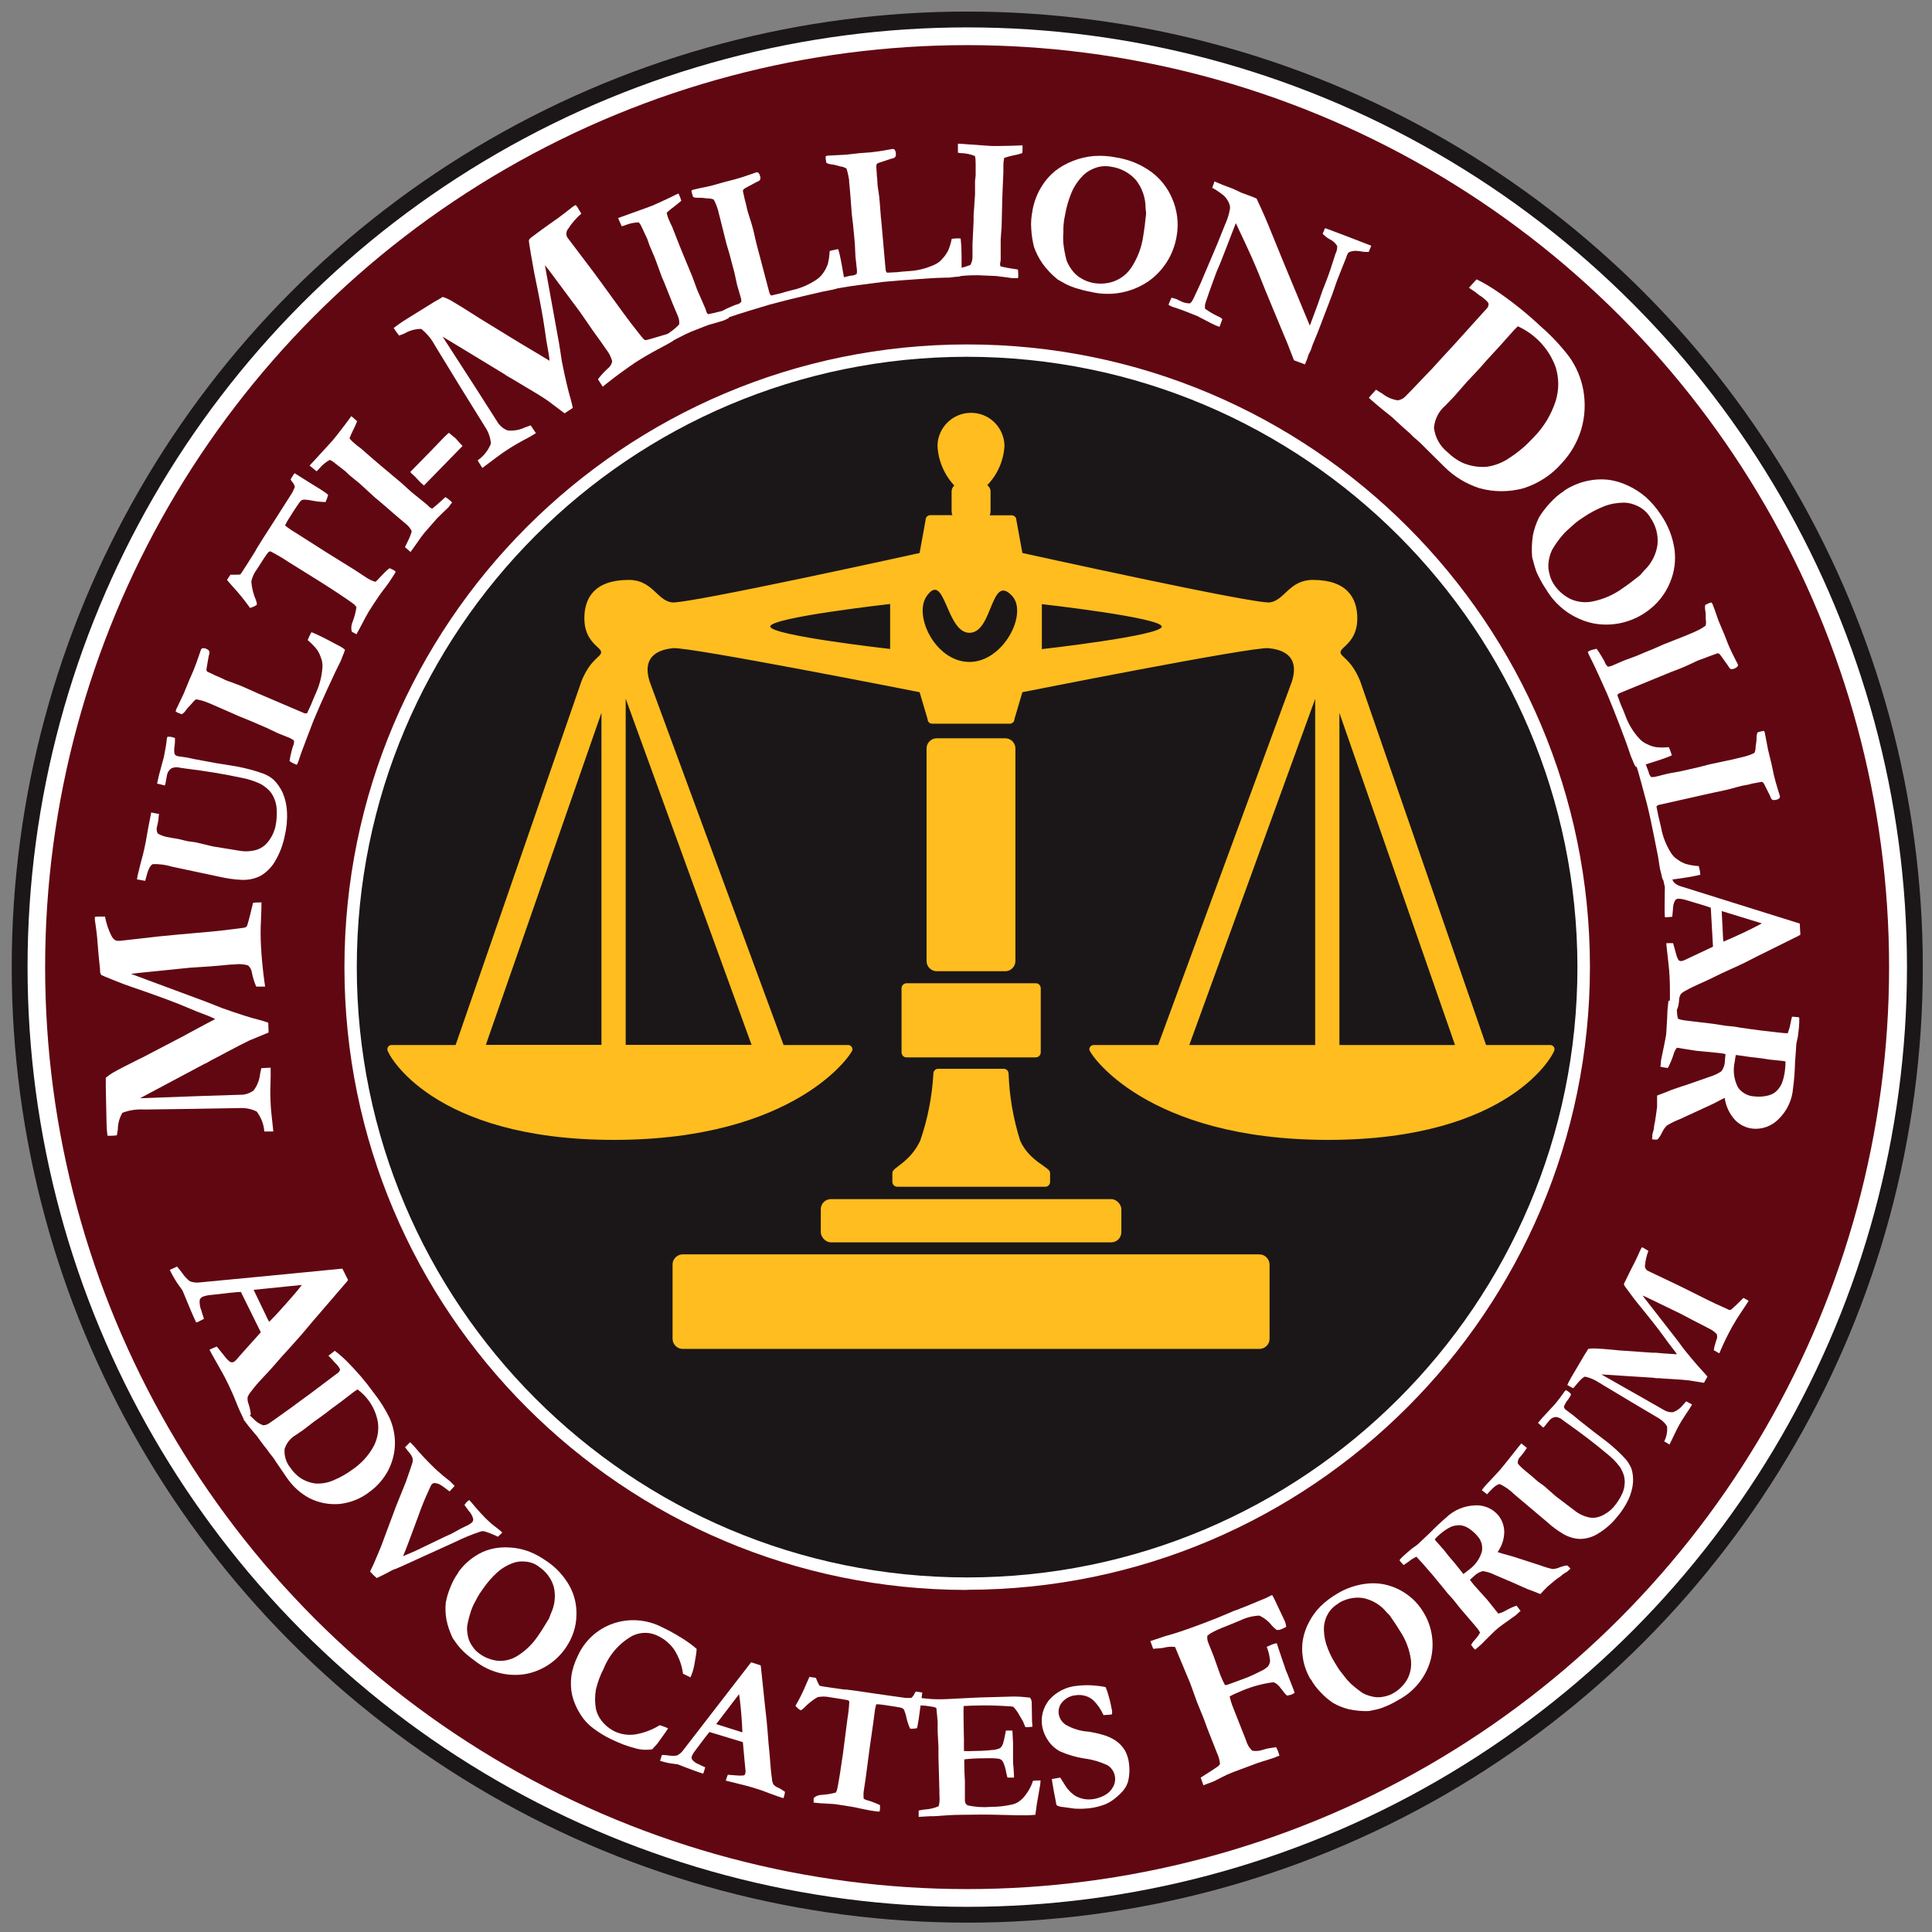 <?xml version="1.0" encoding="UTF-8"?>
<svg id="Layer_1" xmlns="http://www.w3.org/2000/svg" width="122" height="122" xmlns:xlink="http://www.w3.org/1999/xlink" version="1.1" viewBox="0 0 122 122">
  <rect x="0" y="0" width="122" height="122" fill="#808080" stroke="none"/>
  <!-- Generator: Adobe Illustrator 29.5.1, SVG Export Plug-In . SVG Version: 2.1.0 Build 141)  -->
  <defs>
    <clipPath id="clippath">
      <rect width="122" height="122" fill="none"/>
    </clipPath>
  </defs>
  <g id="AW_02">
    <g clip-path="url(#clippath)">
      <g id="Group_4395">
        <path id="Path_8640" d="M120.91,61.07c0,33.05-26.79,59.84-59.84,59.84S1.24,94.12,1.24,61.07c0-33.05,26.79-59.84,59.84-59.84,0,0,0,0,0,0,33.05,0,59.84,26.79,59.84,59.84" fill="#fff"/>
        <circle id="Ellipse_38" cx="61.08" cy="61.07" r="59.84" fill="none" stroke="#1b1718"/>
        <path id="Path_8641" d="M118.8,61.08c0,31.88-25.84,57.72-57.72,57.72S3.36,92.95,3.36,61.08c0-31.88,25.84-57.72,57.72-57.72,31.88,0,57.72,25.84,57.72,57.72h0" fill="#610711"/>
        <circle id="Ellipse_39" cx="61.07" cy="61.07" r="57.72" fill="none" stroke="#610711" stroke-miterlimit="4" stroke-width="1"/>
        <path id="Path_8642" d="M100.01,61.07c0,21.5-17.43,38.93-38.93,38.93-21.5,0-38.93-17.43-38.93-38.93S39.57,22.14,61.07,22.14s38.93,17.43,38.93,38.93" fill="#1b1718"/>
        <path id="Path_8643" d="M61.07,100.4c-21.72,0-39.32-17.61-39.32-39.32S39.36,21.75,61.08,21.75c21.72,0,39.32,17.61,39.32,39.32-.02,21.71-17.62,39.3-39.32,39.32M61.07,22.53c-21.29,0-38.54,17.26-38.54,38.54s17.26,38.54,38.54,38.54,38.54-17.26,38.54-38.54h0c-.02-21.28-17.27-38.52-38.54-38.54" fill="#fff"/>
        <path id="Rectangle_3011" d="M43.11,79.21h36.41c.35,0,.64.28.65.64,0,0,0,0,0,0v4.69c0,.35-.29.64-.64.64h-36.42c-.35,0-.64-.29-.64-.64v-4.69c0-.35.29-.64.64-.64Z" fill="#ffbd1f"/>
        <rect id="Rectangle_3012" x="51.83" y="75.72" width="18.98" height="2.73" rx=".64" ry=".64" fill="#ffbd1f"/>
        <path id="Path_8644" d="M64.42,72.03c-.43-1.37-.68-2.79-.73-4.23,0-.17-.13-.3-.3-.31h-4.15c-.17,0-.3.14-.3.31-.08,1.44-.36,2.87-.83,4.23-.66,1.4-1.76,1.68-1.76,2.03v.57c0,.17.13.3.3.31h9.36c.17,0,.3-.14.3-.31v-.57c0-.37-1.29-.69-1.89-2.03" fill="#ffbd1f"/>
        <path id="Path_8645" d="M65.72,66.45c0,.17-.13.31-.3.32h-8.19c-.17,0-.3-.15-.3-.32v-4.04c0-.17.13-.31.3-.32h8.19c.17,0,.3.15.3.32v4.04Z" fill="#ffbd1f" fill-rule="evenodd"/>
        <path id="Rectangle_3013" d="M59.15,46.62h4.33c.35,0,.64.29.64.64h0v13.43c0,.35-.29.64-.64.64h-4.33c-.35,0-.64-.29-.64-.64,0,0,0,0,0,0v-13.43c0-.35.29-.64.64-.64Z" fill="#ffbd1f"/>
        <path id="Path_8646" d="M97.85,65.99h-4.01l-7.96-23.01c-.59-1.41-1.23-1.48-1.23-1.8s1.06-.63,1.06-2.13c0-1.28-.64-2.43-2.81-2.43-1.48,0-1.78,1.29-2.71,1.42s-15.63-3.12-15.63-3.12l-.38-2.08c0-.17-.13-.3-.3-.3h-1.38c.03-.08.05-.16.05-.25v-1.22c.01-.17-.07-.34-.21-.43.65-.67,1.04-1.56,1.09-2.5-.03-1.17-.99-2.1-2.16-2.07-1.13.02-2.05.94-2.07,2.07.04.94.42,1.83,1.06,2.52-.12.1-.18.26-.17.41v1.21c0,.09.02.17.05.25h-1.39c-.17,0-.3.13-.3.3h0s-.38,2.09-.38,2.09c0,0-14.72,3.25-15.65,3.12s-1.23-1.42-2.71-1.42c-2.18,0-2.81,1.15-2.81,2.43,0,1.5,1.06,1.81,1.06,2.13s-.64.39-1.23,1.8l-7.96,23.01h-4.01c-.15-.02-.28.09-.3.24,0,.02,0,.04,0,.06,0,.23,2.78,5.69,14.3,5.69s15.07-5.47,15.07-5.69c.01-.15-.1-.29-.25-.3-.02,0-.03,0-.05,0h-4.05l-8.46-22.96c-.55-1.76.82-2.03,1.48-2.1,1-.1,15.57,2.78,15.57,2.78l.5,1.69c0,.17.13.3.3.3h4.89c.17,0,.3-.13.3-.3h0s.5-1.69.5-1.69c0,0,14.54-2.89,15.54-2.78.67.07,2.03.33,1.48,2.1l-8.45,22.96h-4.04c-.15-.01-.29.1-.3.25,0,.02,0,.03,0,.05,0,.22,3.54,5.69,15.07,5.69s14.3-5.46,14.3-5.69c.02-.15-.09-.28-.24-.3-.02,0-.04,0-.06,0M37.98,65.98h-7.3l7.3-20.97v20.97ZM47.46,65.98h-7.95v-21.86l7.95,21.86ZM56.21,40.98s-7.57-.85-7.57-1.42,7.57-1.42,7.57-1.42v2.84ZM61.22,41.8c-2.15,0-3.56-2.94-2.7-4.16,1.16-1.64,1.21,2.32,2.7,2.32s1.33-3.82,2.7-2.32c1,1.1-.55,4.16-2.7,4.16M65.79,40.98v-2.83s7.57.85,7.57,1.42-7.57,1.42-7.57,1.42M83.05,65.99h-7.95l7.95-21.86v21.86ZM84.58,65.99v-20.97l7.3,20.97h-7.3Z" fill="#ffbd1f"/>
        <path id="Path_8647" d="M17.24,71.45h-.55c-.03-.45-.2-.89-.48-1.26-.32-.16-.67-.23-1.03-.22l-2.89.05-2.93.04h-.32c-.45-.02-.89.05-1.31.21-.19.32-.29.69-.29,1.06-.02.15-.05.27-.06.36-.13.02-.25.03-.34.03h-.25c-.03-.19-.05-.42-.06-.69l-.05-2.37v-.6c.13-.11.27-.21.41-.3.38-.22.95-.51,1.69-.88l.21-.1,2.68-1.4.27-.15.54-.29.56-.3.55-.29c-.14-.07-.29-.14-.44-.2-.51-.19-.97-.37-1.4-.56-.75-.32-1.9-.74-3.44-1.27-.25-.08-.62-.22-1.12-.42s-.76-.31-.79-.33c-.06-.08-.09-.19-.08-.29,0-.05-.01-.14-.02-.25-.03-.28-.07-.62-.1-1.01-.04-.57-.08-1.02-.13-1.36-.05-.34-.07-.53-.08-.57,0-.07,0-.13,0-.19.08-.01.13-.02.18-.02h.46c.08.42.21.83.41,1.22.12.22.26.32.42.31h.12s2.47-.28,2.47-.28c.23-.03,1.35-.13,3.37-.31.45-.04,1.02-.11,1.72-.2.07-.01.13-.02.2-.03.09,0,.18-.03.25-.1.03-.05.17-.55.39-1.48.09-.01.15-.02.19-.02.11,0,.23,0,.34-.01,0,.15,0,.51-.03,1.11-.03.55-.03,1.1,0,1.65.04.78.12,1.54.22,2.28.02.1.03.19.04.28h-.56c-.12-.27-.21-.56-.27-.86-.02-.19-.11-.36-.25-.48-.28-.08-.57-.1-.86-.06-.18,0-.33.02-.47.03-.56.06-1.35.12-2.36.18l-2.85.29c-.4.04-.68.07-.84.1l4.74,1.76c.11.04.27.11.48.19.27.11.46.18.56.22,1.02.36,1.8.61,2.34.74.14.04.32.09.54.17l.02.62-1.21.5c-.32.15-.79.4-1.44.74-.37.2-.67.36-.91.48-.09.05-.17.09-.21.12l-.2.11s-.05.01-.08.03l-2.53,1.35-1.54.82,3.83-.14,2.49-.08c.31.01.62-.09.86-.28.22-.29.36-.65.4-1.01l.08-.39.59-.03c.01.31,0,.65-.01,1.01-.02.48-.01.95.02,1.43,0,.12.06.65.16,1.59" fill="#fff"/>
        <path id="Path_8648" d="M9.15,55.62l-.5-.09c.01-.08.03-.15.04-.24.05-.21.1-.43.16-.66.15-.55.23-.87.25-.97.07-.33.14-.66.19-.99.06-.33.11-.62.16-.86.05-.25.08-.42.1-.51l.07.02.37.07h.05c-.02.26-.05.51-.11.75-.06.16-.05.35.04.5.23.13.48.21.73.24.13.03.24.05.33.06l.23.04.59.14.51.07,1.09.26,1.6.26c.4.08.81.06,1.2-.06.25-.09.48-.25.65-.46.24-.29.4-.62.49-.98.08-.38.11-.77.08-1.16-.02-.22-.07-.44-.16-.64-.07-.17-.16-.32-.28-.46-.17-.18-.37-.33-.58-.45-.4-.19-.83-.32-1.27-.4-1.02-.22-2.17-.41-3.47-.57l-.34-.05c-.17-.05-.36-.04-.53.03-.15.09-.25.24-.29.41l-.11.6-.04.08-.48-.12.11-.5.32-1.19c.08-.39.15-.77.19-1.17l.04-.1c.1,0,.2,0,.3.03.06.01.11.03.17.06,0,.17,0,.34-.03.51-.02.16-.03.33,0,.49.05.08.13.13.21.14.08.02.19.03.33.05.19.02.37.06.55.1.15.03.26.06.35.07s.17.03.26.05c.3.05.61.11.93.17l1.3.21c.58.11,1.15.26,1.7.46.23.09.45.22.64.39.23.23.42.51.56.81.16.37.25.77.27,1.18.03.52-.02,1.04-.14,1.54-.11.57-.32,1.12-.62,1.62-.22.38-.54.69-.91.91-.38.19-.79.27-1.21.25-.46-.02-.91-.09-1.36-.19l-3.01-.64c-.4-.12-.81-.18-1.23-.16-.15.07-.29.34-.41.82-.02.09-.04.18-.08.26" fill="#fff"/>
        <path id="Path_8649" d="M18.28,48.08c.03-.19.06-.38.11-.56.06-.24.1-.38.12-.42.05-.1.07-.22.05-.34-.07-.05-.14-.1-.22-.14l-.77-.31-.76-.36-.49-.21-.58-.25-.62-.25-1.32-.58-.6-.26-.08-.03c-.23-.1-.47-.16-.72-.21-.05,0-.15.1-.3.28l-.18.19c-.07.07-.14.15-.19.23-.06.1-.15.18-.25.24-.11-.04-.19-.06-.24-.09-.03-.01-.08-.04-.14-.07,0-.04,0-.09.02-.13.04-.09.2-.43.48-1.01l.35-.85.27-.62c.11-.27.24-.63.39-1.07.04-.13.07-.21.08-.23.02-.05.05-.08.1-.1.09,0,.18,0,.25.05.08.03.14.08.18.15.01.1,0,.2-.04.29l-.14.81s0,.06,0,.12c.02.02.04.05.06.07l.16.07.37.18.11.04.07.03s.13.06.32.15c.05.03.1.05.15.07s.17.07.33.12c.24.09.45.17.63.24.21.09.44.19.7.31.1.05.23.1.38.17l2.81,1.2c.08.05.17.06.26.04l.26-.56.14-.35.16-.37c.23-.5.37-1.05.41-1.6.02-.23-.02-.46-.11-.67-.06-.18-.14-.34-.25-.49-.17-.21-.36-.4-.57-.58l.08-.19c.05-.11.1-.21.16-.31l.17.07c.28.12.77.36,1.45.73.17.08.34.18.49.3-.01.06-.03.12-.05.18l-.09.22-.12.31s-.13.26-.34.69c-.04.08-.21.45-.52,1.12s-.6,1.33-.87,1.98l-.47,1.23c-.18.47-.35.92-.48,1.34l-.04.09s-.03.06-.05.11c-.04,0-.08-.02-.12-.04-.12-.05-.24-.11-.34-.19" fill="#fff"/>
        <path id="Path_8650" d="M14.33,36.63l.22-.34h.12c.17.01.33,0,.5-.01.04-.04.2-.29.49-.74.18-.28.33-.53.47-.75l.06-.12.41-.66.79-1.23,1.07-1.68.16-.35c-.03-.12-.08-.23-.17-.32l-.1-.15.14-.24s.06-.09.11-.16c.25.16.63.39,1.13.71l.49.3.27.18c.08.05.16.11.23.18-.04.15-.09.3-.16.45-.27,0-.54-.03-.81-.08-.19-.04-.38-.07-.58-.07-.07.01-.14.04-.19.09-.07.08-.33.45-.76,1.14-.07.1-.14.24-.22.4.11.09.22.17.33.25l.73.46,1.6,1.02,1.74,1.08.7.46c.19.13.39.23.61.29.1-.08.19-.17.28-.28.02-.03.14-.14.34-.35.08-.08.18-.16.27-.23.14.07.23.11.26.12.05.03.09.07.13.11-.05.08-.09.15-.12.2-.2.32-.41.63-.65.93-.19.24-.51.71-.94,1.39-.07.11-.25.44-.54,1-.12.22-.19.35-.23.42-.06-.03-.1-.05-.13-.07l-.13-.07-.04-.03c-.05-.2-.03-.41.05-.6.12-.3.2-.62.25-.94-.06-.09-.14-.18-.23-.24-.42-.3-1.1-.76-2.05-1.36l-2.07-1.29c-.34-.23-.69-.43-1.05-.62-.03-.01-.07-.02-.1,0-.03.01-.06.03-.08.06-.09.1-.33.46-.72,1.08-.17.22-.28.48-.34.75.03.4.13.8.29,1.17.06.16.07.27.05.31-.13.08-.27.15-.42.19-.34-.48-.71-.94-1.11-1.37-.17-.19-.28-.32-.34-.39" fill="#fff"/>
        <path id="Path_8651" d="M25.92,34.85l-.35-.3c.04-.08.1-.21.19-.39.1-.19.18-.4.24-.61-.08-.18-.2-.33-.35-.45l-.58-.49-1.11-.96-.27-.22c-.63-.58-.95-.87-.97-.89l-.66-.54-.25-.24-.58-.45-.22-.17c-.06-.04-.12-.07-.19-.1-.25.14-.48.33-.67.56-.05.06-.1.11-.16.16l-.44-.36,1.25-1.36c.15-.17.25-.27.28-.32.16-.19.41-.51.75-.96.19-.25.3-.41.35-.48.07.05.12.09.16.13s.12.11.21.19c-.06.17-.15.36-.25.56-.09.17-.16.34-.23.52.1.13.22.24.34.34.11.1.23.19.36.28.55.48.97.85,1.27,1.1l1.3,1.09.64.58,1,.81.17.17s.09.05.14.07c.19-.15.37-.3.55-.47.03-.03.13-.12.29-.26.09.06.18.12.26.19.04.03.09.08.16.15-.03.03-.05.07-.08.1-.08.11-.13.17-.14.19-.04.04-.08.08-.12.12-.05.04-.25.24-.62.6l-.75.86c-.15.17-.34.44-.59.8-.16.23-.27.38-.32.45" fill="#fff"/>
        <path id="Path_8652" d="M25.93,29.78l1.42-1.45.71-.74c.09-.09.19-.18.29-.26.15.13.27.23.35.29l.08.07.22.25s.08.08.13.14l.08.08-2.44,2.5c-.09-.08-.16-.15-.21-.19-.08-.08-.16-.16-.25-.26-.04-.05-.08-.09-.1-.11l-.24-.22-.06-.09Z" fill="#fff"/>
        <path id="Path_8653" d="M30.45,29.54l-.29-.47c.38-.26.67-.63.84-1.06-.03-.35-.14-.7-.33-.99l-1.52-2.45-1.53-2.5c-.09-.15-.15-.25-.17-.28-.21-.39-.5-.74-.85-1.02-.37,0-.74.1-1.06.29-.14.06-.26.1-.34.13-.08-.11-.15-.2-.2-.27l-.14-.21c.16-.12.35-.26.57-.41l2.01-1.25s.11-.06.2-.11l.32-.19c.16.05.32.12.47.2.38.22.92.55,1.62,1l.2.13,2.58,1.58.27.16.52.31.55.33.53.32c-.01-.16-.03-.32-.06-.48-.1-.53-.18-1.03-.24-1.49-.11-.81-.34-2.01-.67-3.61-.05-.26-.12-.65-.21-1.18-.09-.53-.13-.81-.12-.85.02-.06.08-.14.21-.22.04-.03.11-.08.2-.15.22-.17.5-.37.82-.6.47-.32.83-.59,1.1-.8.27-.21.42-.33.46-.36.05-.04.11-.07.17-.09.05.06.08.11.11.14l.12.21s.07.1.12.19c-.33.28-.61.61-.84.97-.12.15-.14.35-.05.52l.07.1,1.5,1.98c.14.18.8,1.09,1.99,2.73.27.37.62.83,1.05,1.37.05.05.09.1.13.16.08.1.15.16.21.16s.55-.14,1.47-.42c.05.07.09.12.11.16.06.09.12.19.18.29-.12.08-.44.26-.97.54-.49.26-.97.54-1.44.84-.65.44-1.26.89-1.84,1.35-.08.06-.15.12-.22.18l-.3-.47c.18-.24.39-.47.61-.67.15-.11.25-.27.29-.46-.07-.28-.21-.55-.39-.77-.1-.15-.19-.28-.27-.39-.34-.46-.79-1.1-1.36-1.94l-1.71-2.3c-.24-.33-.41-.55-.52-.67l.9,4.97c.02.12.05.29.08.51.04.29.08.49.09.59.21,1.06.4,1.86.56,2.39.04.13.08.32.13.55l-.52.34-1.05-.79c-.29-.2-.75-.49-1.37-.85-.37-.22-.66-.4-.88-.53-.1-.05-.16-.1-.21-.12l-.19-.11s-.04-.04-.06-.05l-2.45-1.49-1.49-.9,2.08,3.22,1.34,2.1c.15.27.39.49.68.6.37.04.74-.02,1.08-.18l.38-.14.33.49c-.26.17-.56.34-.88.5-.42.23-.83.48-1.22.75-.1.07-.53.38-1.28.95" fill="#fff"/>
        <path id="Path_8654" d="M42.22,21.61l-.18-.43c.07-.06.19-.14.35-.26.18-.13.35-.27.5-.44.02-.19-.02-.39-.1-.56l-.3-.71-.55-1.38-.14-.32c-.29-.81-.45-1.22-.46-1.25l-.34-.8-.11-.33-.31-.67-.12-.25c-.04-.06-.08-.12-.12-.17-.29.01-.59.07-.86.18-.07.03-.14.05-.22.07l-.23-.52,1.75-.63c.22-.08.35-.13.4-.15.24-.1.61-.27,1.12-.51.28-.14.46-.23.54-.26.04.07.07.14.09.19.03.07.06.16.09.27-.14.12-.3.25-.48.39-.16.11-.3.23-.44.36.03.16.08.32.15.47.06.14.12.28.19.41.27.68.47,1.21.62,1.57l.66,1.59.3.82.52,1.19.08.24s.05.09.09.12c.24-.04.48-.1.71-.16l.38-.1c.06.09.1.19.15.29.02.04.04.11.08.21-.04.02-.08.03-.12.06-.12.06-.2.09-.22.1-.05.02-.11.03-.16.05-.06.02-.34.1-.83.24l-1.07.42c-.21.09-.51.23-.9.44-.25.13-.42.22-.5.25" fill="#fff"/>
        <path id="Path_8655" d="M45.6,19.64c.17-.1.34-.18.51-.25.22-.1.36-.15.4-.16.12-.02.22-.08.3-.17,0-.09,0-.17-.03-.26l-.23-.79-.18-.82-.14-.52-.16-.61-.19-.64-.35-1.4-.16-.63-.02-.09c-.07-.24-.16-.48-.28-.7-.13-.05-.26-.08-.4-.07l-.26-.03c-.1-.01-.2-.02-.3-.01-.12,0-.23,0-.34-.05-.04-.1-.06-.19-.08-.25,0-.03-.02-.08-.03-.15.03-.03.07-.05.11-.06.1-.03.47-.11,1.1-.24l.89-.25.66-.17c.29-.08.65-.19,1.09-.35.13-.05.2-.07.23-.08.05-.02.1-.01.14.01.06.06.1.14.12.23.03.08.02.16-.01.23-.02.04-.1.09-.25.15l-.72.39s-.05.04-.09.08c0,.03-.01.06-.02.08l.04.18.09.4.03.11.02.07s.03.14.08.35c.01.06.02.11.04.16s.05.18.1.33c.08.25.15.46.2.65.06.22.12.46.18.75.02.1.06.24.1.41l.78,2.96c.03.12.08.2.13.23l.6-.14.37-.11.39-.1c.54-.12,1.05-.35,1.51-.66.19-.13.35-.3.47-.5.1-.15.18-.32.24-.5.06-.26.1-.53.11-.8l.2-.05c.11-.03.23-.05.34-.07l.05.17c.08.3.18.83.31,1.59.04.19.06.38.06.57-.06.03-.11.05-.17.07l-.23.06-.32.09s-.29.06-.75.15c-.08.02-.48.11-1.2.28-.72.17-1.41.34-2.1.53l-1.26.38c-.49.15-.94.29-1.36.44l-.09.02s-.07.01-.12.03c-.02-.04-.03-.08-.04-.11-.04-.13-.06-.26-.06-.39" fill="#fff"/>
        <path id="Path_8656" d="M52.81,17.66c.18-.07.36-.12.55-.17.24-.06.38-.09.42-.09.12,0,.23-.04.32-.11.02-.09.02-.17.01-.26l-.09-.82-.04-.84-.05-.53-.06-.63-.08-.67-.11-1.43-.06-.65v-.09c-.04-.25-.09-.5-.17-.73-.12-.07-.25-.12-.39-.13l-.25-.07c-.1-.03-.2-.05-.3-.06-.12-.01-.23-.04-.33-.1-.02-.11-.03-.2-.04-.25,0-.03,0-.09,0-.16.04-.02.08-.04.12-.04.1-.01.48-.03,1.12-.06l.92-.1.68-.05c.29-.03.67-.08,1.13-.17.14-.02.21-.04.24-.04.05-.01.1,0,.14.04.05.07.08.16.08.25.01.08,0,.16-.05.23-.08.06-.18.09-.27.1l-.78.26s-.06.03-.1.06c-.01.03-.02.05-.03.08v.18s.03.41.03.41v.11s.02.07.02.07c0,.02,0,.14.02.35,0,.06,0,.11.01.17s.02.18.05.35c.04.26.07.48.08.67.02.22.04.48.06.77,0,.11.02.25.04.42l.27,3.05c0,.09.03.18.09.24l.61-.03.38-.04.4-.03c.55-.03,1.1-.17,1.6-.4.21-.09.4-.23.54-.42.13-.13.23-.29.32-.45.11-.25.19-.51.24-.77l.21-.02c.12-.01.23-.01.35,0l.02.18c.03.31.05.85.04,1.62,0,.19,0,.38-.04.57-.06.02-.12.03-.18.04l-.24.02-.33.04s-.29,0-.77.02c-.09,0-.5.03-1.23.08-.73.05-1.45.1-2.15.17l-1.31.17c-.5.06-.97.13-1.41.21h-.1s-.07,0-.12.01c-.01-.04-.02-.08-.03-.12-.02-.13-.02-.27,0-.4" fill="#fff"/>
        <path id="Path_8657" d="M60.21,17.48v-.46c.1-.02.24-.06.44-.1.22-.04.43-.11.63-.19.09-.17.14-.36.13-.55v-.76s.07-1.47.07-1.47v-.35c.06-.85.09-1.29.09-1.31v-.86s.04-.35.04-.35v-.74s-.01-.28-.01-.28c0-.07-.02-.14-.04-.21-.27-.11-.56-.17-.85-.18-.08,0-.15-.01-.22-.03v-.57l1.84.13c.23.02.37.02.43.02.25,0,.66,0,1.22-.02.31-.01.51-.02.59-.02v.21c0,.07,0,.17-.02.28-.17.06-.37.11-.59.15-.19.04-.37.09-.55.15-.03.16-.05.32-.05.48,0,.15,0,.3,0,.45-.03.73-.06,1.28-.07,1.67l-.04,1.7-.06.86v1.29s-.04.25-.04.25c0,.05.01.1.03.15.23.06.47.1.71.14l.39.06c.01.11.02.21.02.32,0,.05,0,.12-.01.22-.04,0-.09,0-.13,0-.14,0-.22,0-.24,0-.06,0-.11-.01-.17-.02-.06-.01-.34-.05-.85-.11l-1.14-.05c-.23,0-.56,0-.99.04-.28.02-.47.03-.55.03" fill="#fff"/>
        <path id="Path_8658" d="M65.2,13.27c.1-.54.3-1.06.59-1.52.22-.35.49-.67.81-.93.35-.28.74-.5,1.16-.66.42-.17.87-.27,1.33-.31.48-.03.96,0,1.43.1.8.13,1.55.44,2.2.92.56.42,1,.98,1.28,1.62.34.76.45,1.61.3,2.43-.19,1.15-.83,2.18-1.79,2.85-1.06.72-2.38.96-3.63.66-.34-.06-.67-.15-.99-.25-.21-.07-.41-.15-.6-.25-.3-.17-.47-.26-.5-.28-.36-.29-.69-.63-.96-1.01-.23-.33-.41-.68-.54-1.06-.09-.37-.15-.74-.17-1.12-.03-.39,0-.78.08-1.16M70.17,10.53c-.34-.07-.7-.04-1.02.08-.28.1-.53.25-.74.45-.3.3-.55.66-.73,1.06-.2.48-.35.98-.43,1.49-.06.26-.09.52-.1.79,0,.05,0,.14,0,.27-.02.24-.02.47,0,.71.04.36.11.72.2,1.07.11.27.26.52.45.74.14.16.31.3.5.4.21.13.45.22.7.27.44.09.9.06,1.33-.09.47-.17.87-.49,1.14-.92.38-.59.62-1.24.72-1.93.06-.34.12-.8.18-1.39v-.13c-.02-.09-.02-.18-.03-.27,0-.63-.21-1.25-.6-1.75-.4-.46-.96-.76-1.56-.85" fill="#fff"/>
        <path id="Path_8659" d="M76.54,11.89l.15-.43.51.21.18.07c.24.09.41.15.5.19.05.02.18.08.41.19.05.03.09.05.13.06s.16.06.38.14l.37.14s.1.05.18.08c.38.81.68,1.5.9,2.06.22.56,1.04,2.55,2.46,5.96l.06-.15.26-.7c.16-.41.27-.74.35-.98.08-.24.18-.53.32-.86.13-.33.24-.63.33-.91.17-.54.27-.85.3-.93.08-.15.12-.33.11-.5-.12-.19-.29-.34-.49-.43-.16-.09-.3-.21-.43-.34l.15-.35.16.05,1.19.45,1.32.51c.09.03.17.07.25.1l-.16.39c-.11,0-.22,0-.32-.01-.16-.03-.33-.05-.49-.06-.14,0-.28.03-.41.07-.07.05-.12.12-.15.2,0,.02-.04.11-.09.25-.03.07-.09.24-.2.5-.24.58-.41,1.04-.52,1.38-.04.11-.08.23-.13.37l-.81,2.12c-.06.15-.1.25-.12.31l-.3.73-.11.32-.15.31c-.05.17-.09.27-.1.3l-.13.31-.69-.26-.4-1.03-.85-2.04-.59-1.43-.43-1.07c-.28-.68-.55-1.28-.8-1.81l-.6-1.28-.87,2.24c-.05.14-.11.28-.17.42l-.18.42-.29.79c-.12.33-.25.7-.38,1.09-.03.07-.05.15-.06.23,0,.07,0,.14,0,.21.3.22.62.4.96.55.03.02.08.06.14.11l-.18.49-.24-.09c-.13-.05-.51-.25-1.16-.59-.63-.26-1.06-.42-1.28-.49-.22-.07-.34-.11-.35-.12-.06-.03-.13-.06-.19-.1.03-.09.06-.18.09-.24.02-.04.05-.11.1-.21.1.02.19.05.29.08.02.01.1.05.23.11.19.11.4.16.62.17.08-.02.17-.14.27-.36.29-.62.47-1,.52-1.14l.14-.33.82-1.93.49-1.22c.15-.32.25-.65.31-1,.01-.1,0-.2-.04-.3-.07-.19-.19-.37-.33-.51-.23-.19-.47-.36-.73-.5" fill="#fff"/>
        <path id="Path_8660" d="M86.87,24.6c.07.04.22.13.44.27.28.22.61.36.96.41.19-.03.36-.12.49-.26.05-.04.62-.64,1.71-1.78l.6-.66.73-.79,1.85-2.05.22-.24c.09-.08.13-.2.13-.31,0-.05-.07-.14-.2-.26-.12-.11-.25-.21-.39-.29-.16-.14-.34-.27-.52-.38l-.13-.09.48-.53c.42.2.82.44,1.21.7,1.01.68,1.96,1.44,2.84,2.27.67.58,1.27,1.22,1.81,1.93.44.62.74,1.33.88,2.08.15.83.11,1.69-.13,2.5-.24.79-.66,1.52-1.22,2.12-.64.74-1.48,1.29-2.42,1.59-.91.25-1.87.25-2.78,0-.84-.27-1.6-.73-2.22-1.35l-1.18-1.17-.34-.34-.49-.43-.13-.14-.51-.45-.66-.61s-.24-.2-.65-.52c-.13-.11-.31-.26-.52-.44-.13-.12-.23-.2-.29-.26.07-.09.22-.26.43-.49M95.85,20.6c-.12.12-.2.2-.25.25l-.92,1.03-.81.88c-.25.29-.48.55-.68.76l-.53.56-.85.97-.55.57c-.41.35-.66.85-.71,1.39.07.6.37,1.15.84,1.53.28.28.61.52.98.69.47.2.97.28,1.48.25.54-.07,1.05-.27,1.5-.59.55-.35,1.04-.78,1.48-1.26.65-.65,1.13-1.45,1.41-2.32.21-.69.21-1.42,0-2.11-.41-1.15-1.27-2.08-2.38-2.59" fill="#fff"/>
        <path id="Path_8661" d="M98.76,30.99c.46-.3.97-.52,1.51-.63.41-.09.82-.11,1.24-.07.44.05.88.18,1.28.37.42.19.8.44,1.15.74.35.32.67.69.93,1.09.46.66.76,1.42.87,2.21.09.69,0,1.4-.27,2.05-.31.78-.85,1.44-1.54,1.91-.96.66-2.14.92-3.29.71-1.26-.26-2.35-1.04-3-2.14-.19-.28-.36-.58-.51-.89-.1-.19-.17-.39-.23-.6-.09-.33-.14-.52-.15-.56-.04-.46-.02-.93.05-1.39.08-.39.21-.77.39-1.13.2-.32.43-.62.69-.9.26-.29.56-.55.89-.76M104.19,32.64c-.19-.29-.45-.53-.77-.68-.26-.13-.55-.21-.84-.22-.43,0-.86.07-1.26.22-.48.19-.94.43-1.37.73-.22.14-.44.3-.63.48-.04.04-.11.1-.2.18-.18.15-.35.32-.5.5-.23.28-.44.58-.62.89-.12.27-.2.55-.22.84-.02.21,0,.43.06.64.05.24.15.48.29.69.25.38.59.68.99.89.45.22.96.28,1.45.18.68-.14,1.33-.42,1.89-.83.29-.19.66-.47,1.12-.84l.08-.1c.06-.07.12-.14.18-.2.46-.44.75-1.02.83-1.65.05-.61-.12-1.22-.48-1.71" fill="#fff"/>
        <path id="Path_8662" d="M100.81,40.96c.12.15.22.31.32.48.13.21.2.34.21.38.04.11.11.21.2.28.09-.01.17-.03.25-.06l.76-.33.79-.29.49-.21.59-.24.61-.27,1.34-.53.6-.25.08-.04c.23-.1.45-.22.65-.37.04-.13.04-.27.01-.41,0-.02,0-.11,0-.26,0-.1-.01-.2-.03-.3-.02-.11-.02-.23,0-.34.1-.05.18-.09.23-.11.03-.01.08-.03.15-.05.03.03.06.06.08.1.04.09.17.45.38,1.06l.36.85.25.64c.11.27.28.62.49,1.03.07.12.1.19.11.21.02.04.03.1,0,.14-.06.07-.13.12-.22.15-.07.04-.16.04-.23.02-.04-.01-.1-.09-.18-.23l-.48-.67s-.05-.04-.09-.08c-.03,0-.06,0-.09,0l-.17.06-.38.14-.11.04-.07.03-.33.12c-.05.02-.1.04-.16.06s-.17.08-.32.15c-.23.11-.44.2-.62.28-.21.09-.45.18-.72.28-.1.04-.23.09-.39.16l-2.83,1.16c-.12.05-.19.1-.21.16l.21.57.15.35.15.38c.19.52.48,1,.85,1.41.15.18.34.31.56.4.16.08.34.14.52.17.27.03.54.03.81,0l.08.19c.04.11.08.22.11.33l-.17.07c-.28.12-.8.29-1.54.52-.18.07-.37.11-.56.14-.04-.05-.07-.11-.1-.16l-.09-.22-.13-.31s-.1-.28-.25-.73c-.03-.08-.17-.47-.43-1.15s-.53-1.36-.8-2.01l-.54-1.2c-.21-.46-.41-.89-.62-1.29l-.04-.09s-.02-.06-.04-.11c.03-.02.07-.04.11-.06.12-.06.25-.09.38-.11" fill="#fff"/>
        <path id="Path_8663" d="M103.72,47.84c.09.17.17.34.24.52.09.23.14.36.15.4.02.12.07.22.16.31.09,0,.17,0,.26-.02l.8-.2.82-.15.52-.12.62-.14.65-.17,1.41-.3.63-.15.09-.02c.24-.06.48-.14.71-.25.06-.12.09-.26.08-.4,0-.02.02-.11.04-.26.02-.1.02-.2.02-.3,0-.12.02-.23.06-.34.11-.03.19-.06.25-.07.03,0,.08-.02.15-.03.03.03.05.07.06.11.02.1.09.47.21,1.1l.22.9.14.67c.07.29.17.66.31,1.1.04.13.07.21.07.23.02.05,0,.1-.02.14-.07.06-.15.1-.24.11-.08.02-.16.02-.23-.02-.04-.02-.08-.1-.14-.26l-.37-.74s-.04-.05-.08-.1c-.03,0-.06-.01-.08-.02l-.18.04-.4.07-.11.03-.07.02s-.14.03-.35.07c-.05,0-.11.02-.16.03s-.18.05-.34.09c-.25.07-.47.13-.65.17-.22.05-.47.1-.75.16-.11.02-.24.05-.41.09l-2.98.67c-.09,0-.17.05-.23.12l.12.6.09.37.09.4c.1.54.31,1.06.6,1.53.12.2.28.36.48.48.15.11.31.19.49.25.26.07.53.12.8.13l.05.2c.03.11.04.23.05.35l-.18.04c-.3.07-.83.16-1.6.26-.19.03-.38.05-.57.04-.03-.06-.05-.12-.07-.18l-.05-.23-.08-.32s-.05-.29-.12-.76c-.02-.08-.1-.49-.24-1.21-.14-.72-.29-1.43-.46-2.11l-.34-1.27c-.13-.49-.26-.95-.4-1.37l-.02-.09s-.01-.07-.02-.12c.04-.02.08-.03.12-.04.13-.04.26-.05.39-.05" fill="#fff"/>
        <path id="Path_8664" d="M104.92,54.71h.44c.05.13.09.27.12.41.04.21.11.41.21.59.11.1.24.19.39.24l3.48,1.09,4.09,1.28c0,.14.02.28.02.41l.02.29-.11.07-2.58,1.28c-.55.29-1.08.55-1.6.78-.52.23-.94.43-1.27.6-.2.1-.49.23-.89.41-.27.12-.54.25-.8.4-.11.05-.21.12-.3.21-.07.12-.11.25-.11.38-.01.19-.05.39-.11.57-.1.02-.21.04-.31.05h-.14c-.02-.32-.03-.67-.02-1.05,0-.38,0-.73-.02-1.03-.02-.34-.04-.58-.06-.73l-.12-1.09-.03-.31c.15,0,.29-.01.43,0l.2.71c.03.13.08.25.15.36.04.04.1.06.15.06.06,0,.12-.02.17-.04l.62-.29,1.23-.58-.14-2.46c-.21-.08-.73-.24-1.55-.48-.15-.05-.31-.08-.47-.09-.09,0-.18.03-.23.1-.1.18-.14.38-.14.58,0,.04-.02.19-.04.46-.15.01-.26.02-.32.03-.05,0-.1,0-.15,0-.02-.27-.02-.9,0-1.91l-.06-.26c-.07-.3-.11-.6-.13-.9v-.11ZM108.72,57.52c.05,1,.08,1.6.09,1.78l.02.16c.37-.15.81-.35,1.3-.58.5-.24.87-.43,1.13-.57l-2.54-.78Z" fill="#fff"/>
        <path id="Path_8665" d="M105.82,63.22c.05.16.08.34.07.51,0,.2.02.41.07.6.06.02.12.04.18.06.06.02.26.05.61.09l1.43.17.76.12.6.06.34.06c.47.07.9.13,1.3.18.89.11,1.46.17,1.71.18l.12-.37c.07-.34.12-.57.15-.68l.39.03.07.03c0,.2,0,.4-.02.6-.01.1-.03.3-.07.6-.07.3-.1.47-.1.49l-.02.34-.06.8c-.01.53-.05,1.06-.12,1.59-.05.76-.38,1.47-.93,2-.43.43-1.02.65-1.63.59-.43-.05-.83-.25-1.12-.56-.35-.39-.57-.87-.64-1.38-.1.04-.21.1-.34.17-.28.15-.51.26-.71.35l-1.78.82c-.29.11-.57.25-.83.41-.13.13-.23.29-.31.46-.07.15-.16.29-.27.41-.07.02-.13.02-.2.01-.04,0-.09-.01-.15-.02l.02-.17v-.13s.09-.33.09-.33l.03-.26c.04-.16.07-.33.09-.5l.09-.64s0-.2,0-.45v-.28l.45-.17c.34-.14.6-.24.76-.29.44-.14,1.14-.38,2.1-.72.27-.08.53-.2.76-.36.13-.19.21-.41.21-.64.01-.09.02-.23.04-.44-.12-.03-.27-.05-.44-.07l-1.43-.14-1.2-.19c-.1.13-.18.29-.22.45-.09.29-.21.56-.35.83-.16-.02-.32-.04-.47-.08.01-.08.02-.13.02-.15l.02-.26c.19-.91.3-1.45.32-1.62.01-.11.02-.19.02-.24l.05-.89c0-.25.02-.5.05-.74l.03-.27c.11,0,.18,0,.21.01.07,0,.13.02.2.04M109.61,66.61c-.03.2-.06.35-.07.45-.12.54-.05,1.1.2,1.59.22.33.59.55.99.58.26.03.52.03.77-.02.2-.03.39-.1.56-.21.2-.15.35-.35.45-.57.11-.28.18-.58.21-.89.02-.17.03-.34.03-.51l-.12-.03-.87-.09-.52-.08-.7-.08c-.2-.03-.45-.07-.76-.11l-.18-.02Z" fill="#fff"/>
        <path id="Path_8666" d="M10.72,80.19l.46-.21c.11.13.22.26.32.4.13.2.3.38.49.53.17.06.34.09.52.08l4.19-.4,4.92-.48.21.42.15.3-.09.12-2.17,2.52c-.45.55-.9,1.07-1.34,1.55-.44.48-.8.88-1.08,1.21-.16.19-.42.47-.76.83-.24.25-.46.51-.67.79-.1.11-.17.23-.23.36-.02.15,0,.31.06.46.07.21.12.43.14.66-.1.07-.2.14-.31.2-.03.01-.08.04-.15.07-.16-.33-.33-.7-.49-1.11-.16-.41-.33-.77-.48-1.09-.17-.35-.3-.6-.39-.75l-.62-1.1-.17-.32c.16-.08.31-.14.46-.2l.53.66c.09.12.2.23.33.32.06.02.13.02.19,0,.06-.03.12-.07.16-.12l.52-.59,1.05-1.17-1.26-2.55c-.26.01-.88.07-1.86.19-.19.01-.37.05-.54.11-.1.04-.17.12-.2.21-.02.23.02.46.11.68.01.04.06.21.16.51-.16.08-.27.14-.33.17-.05.03-.11.05-.16.06-.14-.28-.43-.95-.87-2.03l-.18-.25c-.21-.28-.39-.59-.55-.9l-.06-.13ZM16.02,81.46c.5,1.04.8,1.66.89,1.85l.09.16c.33-.33.7-.73,1.12-1.21.42-.47.74-.85.94-1.12l-3.05.31Z" fill="#fff"/>
        <path id="Path_8667" d="M15.72,89.33s.14.12.27.25c.17.19.38.33.62.42.14,0,.27-.04.38-.12.04-.02.52-.36,1.44-1.02l.51-.38.62-.45,1.58-1.19.19-.14c.07-.05.12-.12.14-.2,0-.04-.03-.11-.1-.21-.07-.09-.15-.18-.24-.26-.1-.12-.2-.23-.31-.34l-.08-.08.4-.31c.27.2.52.42.76.66.61.61,1.18,1.27,1.69,1.98.39.49.73,1.03,1.01,1.6.22.5.34,1.03.34,1.58,0,.6-.15,1.2-.43,1.74-.28.52-.67.98-1.14,1.32-.55.44-1.21.71-1.91.79-.67.06-1.35-.07-1.95-.38-.55-.3-1.02-.73-1.38-1.25l-.67-.98-.19-.29-.29-.37-.08-.12-.3-.38-.38-.52s-.14-.17-.38-.45c-.08-.09-.18-.22-.3-.38-.07-.1-.13-.17-.17-.22.06-.06.19-.15.37-.29M22.57,87.74c-.1.07-.17.11-.21.14l-.78.6-.69.51c-.22.17-.41.32-.58.44l-.45.32-.73.56-.47.32c-.33.19-.58.51-.69.88-.03.43.1.86.38,1.19.16.24.36.44.59.61.3.2.64.33,1,.37.39.02.78-.05,1.13-.21.43-.18.84-.41,1.21-.69.54-.37.99-.86,1.31-1.44.24-.46.34-.97.28-1.48-.13-.86-.61-1.63-1.32-2.14" fill="#fff"/>
        <path id="Path_8668" d="M25.55,91.42l.35-.35c.14.14.22.23.25.26.4.48.83.93,1.28,1.37.08.08.26.24.53.47.2.16.34.28.45.36l.3.3c-.19.21-.3.32-.32.35-.31-.23-.49-.37-.55-.4-.12-.08-.26-.12-.4-.13-.06,0-.11.02-.15.06-.03.03-.06.06-.08.1l-.22.49c-.18.38-.39.91-.64,1.61l-.57,1.53c-.11.3-.22.57-.33.83l.81-.35,1.83-.88.4-.18c.05-.03.13-.07.22-.12.31-.18.55-.3.73-.38.14-.06.27-.14.38-.24.05-.06.07-.14.06-.21-.05-.19-.14-.36-.28-.5-.04-.06-.08-.12-.13-.18-.05-.06-.1-.13-.14-.19.03-.05.06-.1.1-.15.06-.06.13-.12.2-.17.05.05.18.2.39.45.21.25.43.49.65.71.19.19.4.38.62.54.18.14.33.26.43.35l-.13.13s-.08.08-.15.14c-.28-.14-.58-.26-.88-.35-.08,0-.17,0-.24.03-.54.18-1.07.4-1.58.65l-1.87.85c-.18.08-.37.17-.57.26-.2.09-.42.19-.66.3-.05.03-.28.13-.68.3l-.11.03c-.5.27-.86.45-1.06.54-.11-.1-.19-.17-.21-.19-.05-.05-.12-.12-.21-.22.05-.11.1-.23.16-.34s.23-.53.53-1.24l.94-2.52.64-1.59c.26-.75.4-1.15.41-1.21.02-.1.02-.2-.01-.3-.07-.16-.17-.3-.29-.42l-.15-.21Z" fill="#fff"/>
        <path id="Path_8669" d="M28.94,99.28c.29-.4.64-.74,1.06-1.01.31-.21.65-.36,1.01-.45.39-.1.79-.13,1.19-.1.41.02.81.11,1.2.25.4.16.78.37,1.13.62.6.4,1.09.94,1.44,1.57.3.55.45,1.17.43,1.8,0,.75-.25,1.48-.68,2.1-.59.86-1.5,1.46-2.53,1.65-1.14.19-2.3-.12-3.2-.83-.25-.18-.49-.37-.71-.58-.14-.13-.27-.28-.39-.43-.18-.25-.28-.39-.3-.42-.18-.38-.32-.77-.4-1.18-.06-.35-.08-.71-.04-1.07.06-.33.16-.66.29-.97.13-.33.29-.64.5-.92M34.03,98.93c-.25-.19-.55-.3-.86-.32-.26-.03-.53,0-.78.09-.36.13-.7.33-.99.59-.34.31-.65.67-.91,1.05-.14.19-.27.39-.38.6-.02.04-.06.11-.11.21-.11.18-.19.38-.26.58-.1.31-.18.62-.24.95-.02.26.01.52.08.77.05.18.14.36.25.51.12.19.28.35.47.48.33.24.71.38,1.11.43.45.04.89-.07,1.27-.31.53-.33.98-.78,1.32-1.3.18-.25.4-.61.67-1.06l.04-.11c.03-.08.06-.15.09-.23.24-.52.3-1.1.17-1.65-.15-.53-.49-.98-.95-1.28" fill="#fff"/>
        <path id="Path_8670" d="M43.99,104.14c0,.13-.05.47-.15,1.02-.05.26-.13.52-.24.76l-.47-.23c-.07-.54-.26-1.05-.55-1.51-.26-.38-.62-.68-1.04-.88-.51-.26-1.1-.25-1.61,0-.82.46-1.46,1.19-1.81,2.07-.22.42-.38.86-.49,1.32-.07.41-.07.82,0,1.22.06.27.18.52.35.74.23.3.53.54.87.7.4.18.85.24,1.28.17.54-.09,1.06-.29,1.53-.58.18.05.36.12.53.2-.08.13-.17.26-.26.38l-.43.6-.12.13-.19.21c-.36.06-.72.04-1.07-.06-.51-.13-1-.32-1.48-.55-.41-.19-.8-.43-1.16-.7-.32-.23-.59-.52-.8-.85-.25-.38-.44-.81-.55-1.26-.09-.39-.1-.8-.05-1.2.06-.43.2-.85.39-1.24.43-.98,1.24-1.73,2.25-2.08,1.02-.35,2.14-.26,3.1.24.41.19.8.41,1.19.65.34.21.67.44.97.7" fill="#fff"/>
        <path id="Path_8671" d="M41.68,111.19l.12-.37c.13,0,.27.01.4.03.19.03.38.04.56,0,.12-.06.23-.15.32-.25l2-2.59,2.35-3.04.35.11.25.08.02.11.27,2.57c.07.55.12,1.08.16,1.59s.07.93.11,1.25c.02.2.04.49.07.87.02.27.05.54.09.8,0,.11.04.22.08.32.08.09.18.17.29.21.16.07.31.17.45.27-.01.09-.03.19-.06.28,0,.03-.02.07-.04.12-.27-.08-.57-.19-.89-.31-.32-.13-.61-.23-.88-.31-.29-.09-.5-.15-.63-.18l-.96-.24-.28-.07c.04-.13.08-.25.13-.37l.65.05c.12.01.24,0,.36-.01.05-.02.08-.06.09-.11.01-.05.02-.1.02-.16l-.06-.61-.11-1.22-2.11-.64c-.13.15-.43.54-.88,1.15-.09.11-.17.23-.23.37-.03.07-.02.16.02.23.12.14.27.24.44.3.03.02.16.08.38.18-.04.13-.06.23-.08.28-.01.04-.03.08-.05.12-.23-.07-.77-.26-1.61-.59l-.24-.03c-.27-.03-.54-.09-.8-.17l-.1-.03ZM45.22,108.87c.86.27,1.37.43,1.52.48l.14.04c-.01-.36-.04-.79-.08-1.28-.04-.49-.09-.87-.13-1.13l-1.45,1.9Z" fill="#fff"/>
        <path id="Path_8672" d="M51.16,105.9l.36.05.04.1c.05.14.12.27.19.4.05.02.31.06.78.13.29.04.56.08.79.11h.12l.69.09,1.29.19,1.77.25h.35c.09-.07.16-.16.2-.26l.08-.14.25.03s.1.02.17.03c-.03.27-.09.66-.16,1.19l-.07.51-.05.29c-.01.09-.03.17-.06.26-.14.03-.28.04-.43.03-.1-.22-.18-.46-.23-.69-.03-.17-.09-.34-.15-.5-.04-.05-.09-.1-.15-.12-.09-.03-.49-.1-1.21-.2-.11-.02-.24-.03-.4-.03-.03.12-.06.24-.08.36l-.1.77-.24,1.68-.24,1.82-.11.74c-.04.2-.04.4-.02.6.1.05.21.1.33.12.03,0,.17.06.41.15.1.04.2.08.29.13,0,.14,0,.23,0,.26,0,.05-.02.1-.04.15-.08,0-.15-.02-.21-.02-.34-.04-.67-.11-1-.18-.27-.07-.77-.15-1.49-.26-.11-.02-.45-.04-1.02-.07-.22-.02-.36-.03-.43-.04,0-.06,0-.1,0-.13v-.13s.02-.05.02-.05c.14-.12.32-.18.51-.18.29-.02.58-.07.86-.14.06-.08.09-.18.11-.28.09-.45.21-1.18.35-2.18l.28-2.17c.06-.36.1-.72.12-1.09,0-.03-.01-.06-.03-.08-.02-.02-.05-.04-.08-.04-.12-.03-.5-.09-1.15-.19-.24-.05-.49-.05-.74,0-.32.18-.6.41-.85.67-.11.11-.19.16-.24.15-.12-.07-.22-.17-.31-.27.27-.46.5-.93.7-1.42.09-.21.16-.35.19-.42" fill="#fff"/>
        <path id="Path_8673" d="M57.92,107.22c.22,0,.41.02.57.04.35.04.71.05,1.06.04.14,0,.5-.02,1.07-.05.86-.05,1.64-.08,2.33-.09l1.05-.03c.35,0,.7.03,1.04.07.07.09.11.2.11.31l.02,1.19.02.24v.1l-.24.02s-.1,0-.2,0c-.04-.08-.08-.19-.14-.34l-.24-.41c-.1-.19-.23-.37-.38-.53-.12-.03-.25-.04-.37-.04l-.35-.02c-.36-.02-.75-.03-1.16-.03-.47,0-.89.02-1.26.04-.01.1-.01.48,0,1.14l.02.97v.73c.1,0,.18.01.26.01.69-.01,1.18-.03,1.48-.07.19,0,.37-.05.54-.12.08-.07.14-.16.18-.26.08-.28.14-.57.19-.85h.07s.34,0,.34,0c.02.34.03.6.04.78,0,.41,0,.67,0,.78,0,.12,0,.21,0,.27,0,.1,0,.27.03.5.02.23.02.4.03.51v.13h-.41c-.02-.05-.05-.18-.09-.37-.04-.23-.11-.46-.22-.67-.06-.08-.14-.13-.24-.15-.28-.04-.57-.04-.86-.03-.58,0-1.02.03-1.32.07v.2c0,.46.02.84.04,1.15v1.25c0,.12.06.24.17.3.48.11.97.14,1.45.1.46,0,.91-.05,1.36-.15.26-.06.49-.2.68-.4.29-.32.51-.69.64-1.1.12-.01.22-.02.29-.02h.19c-.01.1-.02.18-.02.24l-.03.17-.19,1.1-.09.66c-.25.02-.45.03-.6.03-.22,0-.79,0-1.73-.03-.66-.02-1.46-.02-2.39,0-.46,0-1.03.04-1.71.09h-.24l-.7.04v-.4c.14-.03.28-.06.43-.07.29-.02.57-.09.83-.2.04-.14.06-.28.06-.42,0-.07,0-.18-.01-.34v-.18l-.06-2.18v-.65s-.05-.93-.05-.93v-.65s-.07-.72-.07-.72c0-.04,0-.08-.01-.12-.05-.05-.11-.07-.18-.08-.04,0-.1-.02-.17-.03-.21-.04-.42-.06-.64-.07-.07,0-.16,0-.25-.02l.03-.46Z" fill="#fff"/>
        <path id="Path_8674" d="M69.82,106.54c.08.19.14.38.19.57.09.3.15.6.21.9.01.08.01.15,0,.23l-.05.03-.42.03h-.07c-.16-.36-.38-.68-.66-.95-.3-.25-.7-.36-1.09-.3-.33.03-.63.18-.85.43-.19.21-.27.5-.22.78.05.27.21.5.43.65.45.26.94.41,1.46.44.3.05.6.11.89.2.3.08.58.21.83.38.23.16.42.37.57.61.13.25.22.52.25.8.05.36.04.73-.04,1.09-.05.21-.14.4-.27.57-.14.18-.3.34-.47.48-.21.18-.44.34-.7.45-.31.12-.64.21-.98.25-.32.04-.65.05-.97.03l-.72-.1c-.13,0-.26-.04-.38-.09-.03-.03-.06-.06-.07-.1v-.06s-.06-.3-.15-.78c-.04-.25-.07-.42-.09-.52l-.03-.22.53-.09c.25.4.4.64.47.72.13.16.29.3.46.42.17.1.36.17.55.21.22.04.44.04.66,0,.23-.04.45-.12.66-.23.23-.12.41-.3.53-.52.28-.48.12-1.1-.36-1.39,0,0-.02,0-.03-.01-.44-.2-.9-.34-1.38-.4-.54-.08-1.06-.23-1.56-.45-.31-.16-.57-.4-.76-.68-.19-.27-.32-.58-.38-.91-.1-.58.06-1.18.42-1.64.46-.54,1.12-.87,1.83-.92.28-.03.55-.04.83-.03.3.02.6.05.9.11" fill="#fff"/>
        <path id="Path_8675" d="M76,112.76l-.18-.51c.09-.06.25-.16.47-.3s.44-.28.65-.43l.1-.13c-.02-.21-.07-.41-.15-.6l-.02-.04-.63-1.6-.25-.68-.4-.98-.43-1.19-.96-2.3c-.25-.03-.51-.01-.75.06-.15.02-.3.03-.45.04l-.18.02-.18-.49.93-.31c.58-.15,1.41-.43,2.49-.84.54-.2,1.1-.43,1.68-.68l.13-.06.34-.12.14-.06.29-.11,1.23-.51c.06-.02.13-.05.21-.1.09-.04.17-.08.25-.12.08.13.15.26.21.4l.6,1.27c.04.11.07.22.08.34-.11.07-.23.12-.36.17-.08.03-.16.04-.25.02-.1-.07-.19-.16-.28-.25-.21-.28-.49-.5-.81-.65-.41.02-.82.12-1.19.3l-.95.39c-.32.12-.64.26-.94.43-.07.05-.14.1-.2.15-.02.15,0,.3.06.45l.33.82.34.96c.1.3.23.6.38.88.04.01.08.01.12,0l.5-.18.83-.31c.28-.12.56-.25.83-.39.16-.07.31-.17.44-.29.08-.11.13-.24.13-.37-.03-.3-.1-.59-.21-.87.02,0,.09-.04.19-.08.06-.03.11-.05.13-.06.05-.02.16-.05.31-.09l.38,1.13c.09.24.15.44.21.62l.07.15s.15.39.4,1.03c.02.04.04.11.07.21-.06.04-.13.08-.2.11-.1.03-.19.05-.29.06-.1-.1-.2-.21-.28-.33-.24-.33-.44-.5-.59-.51-.75.1-1.48.31-2.16.62-.2.08-.39.17-.58.27.05.24.12.47.21.69l.82,2.08c.07.25.2.48.39.66.19.03.39.03.59-.03l.14-.04c.19-.06.39-.1.58-.12l.2-.03c.05.09.1.18.13.27.03.09.06.18.08.27l-.13.04-.21.09-1.01.32c-.11.04-.63.23-1.56.58-.24.09-.48.2-.71.32-.35.18-.54.28-.58.29-.3.11-.51.19-.62.23" fill="#fff"/>
        <path id="Path_8676" d="M82.76,106.05c-.25-.43-.42-.89-.49-1.38-.06-.37-.06-.74,0-1.11.07-.4.2-.78.39-1.13.19-.36.43-.7.72-.99.31-.3.65-.56,1.02-.78.61-.38,1.31-.61,2.03-.67.63-.05,1.25.07,1.82.34.68.32,1.25.83,1.63,1.47.55.89.72,1.97.47,2.98-.29,1.11-1.05,2.05-2.07,2.58-.26.16-.54.3-.82.41-.18.08-.36.14-.55.18-.3.07-.47.1-.51.1-.42.01-.84-.03-1.24-.12-.35-.09-.68-.22-.99-.4-.28-.19-.54-.41-.77-.66-.25-.25-.46-.53-.63-.84M84.5,101.27c-.27.15-.5.38-.65.65-.13.23-.21.48-.24.74-.03.39.02.77.13,1.14.14.44.34.87.59,1.26.12.21.25.41.4.59.03.04.08.1.15.19.12.17.27.33.42.48.24.22.5.42.76.6.23.12.48.2.74.24.19.03.38.02.57-.02.22-.04.44-.11.63-.23.35-.2.64-.49.85-.84.22-.39.3-.85.24-1.29-.09-.62-.31-1.21-.65-1.73-.16-.27-.39-.62-.69-1.05l-.08-.08c-.06-.06-.12-.11-.17-.18-.37-.43-.88-.72-1.44-.83-.54-.08-1.1.05-1.56.34" fill="#fff"/>
        <path id="Path_8677" d="M92.88,103.92c.06-.14.15-.27.26-.38.12-.13.23-.28.32-.44-.02-.05-.05-.1-.08-.15-.03-.05-.15-.19-.35-.43l-.84-.98-.43-.54-.36-.4-.19-.24c-.27-.33-.52-.63-.75-.91-.52-.61-.86-.99-1.02-1.15l-.3.17c-.16.13-.34.25-.51.36l-.23-.26-.02-.06c.11-.14.24-.26.38-.38.07-.06.2-.18.41-.35.23-.16.35-.25.37-.27l.22-.21.53-.5c.33-.34.68-.67,1.04-.98.49-.47,1.14-.74,1.83-.76.54-.03,1.07.19,1.43.6.25.29.39.67.4,1.05,0,.47-.15.92-.42,1.3.09.03.2.06.32.1.27.07.5.14.68.19l1.67.54c.26.1.53.18.8.24.17-.01.33-.05.48-.12.14-.05.28-.09.43-.11.05.03.1.07.14.11.02.03.05.06.08.1l-.12.1-.08.08-.26.16-.18.15c-.13.08-.25.17-.37.27l-.44.37s-.13.13-.28.29c-.07.08-.13.14-.17.18l-.4-.16c-.31-.11-.54-.2-.68-.27-.37-.17-.98-.44-1.82-.79-.23-.12-.47-.19-.73-.23-.2.05-.39.15-.53.29-.06.05-.16.14-.29.26.07.09.15.2.25.32l.86.96.68.85c.15-.03.29-.08.42-.16.23-.13.48-.25.73-.34.09.11.18.22.26.34-.06.04-.09.07-.11.09l-.17.16c-.68.48-1.08.77-1.19.87-.08.07-.13.11-.16.14l-.57.56c-.15.16-.31.32-.48.46l-.19.16c-.07-.07-.11-.11-.13-.13-.04-.05-.07-.1-.1-.15M92.43,99.38c.15-.11.25-.2.32-.25.4-.28.7-.7.83-1.17.06-.36-.05-.72-.3-.98-.15-.18-.33-.33-.52-.46-.15-.1-.32-.17-.5-.2-.22-.02-.44.01-.65.1-.25.12-.47.28-.68.46-.12.1-.23.2-.33.32l.06.09.52.59.29.37.41.48c.11.14.25.32.43.54l.1.13Z" fill="#fff"/>
        <path id="Path_8678" d="M93.93,94.38l-.36-.28c.04-.06.09-.11.13-.17.12-.15.26-.3.41-.45.35-.37.55-.59.61-.66.2-.24.39-.47.57-.7.18-.23.35-.44.49-.62.15-.18.24-.3.29-.36l.05.05.26.21.04.03c-.12.19-.25.37-.4.54-.12.1-.18.25-.18.41.01.07.17.24.48.5.09.08.17.14.23.19l.16.13.41.36.38.27.75.66,1.16.88c.28.23.62.39.98.46.24.04.48,0,.7-.09.31-.13.58-.32.8-.57.23-.27.42-.56.56-.88.08-.18.13-.38.14-.58.02-.16,0-.32-.03-.48-.06-.21-.15-.42-.27-.6-.24-.32-.52-.6-.84-.85-.71-.6-1.55-1.24-2.51-1.92l-.25-.18c-.12-.11-.27-.18-.43-.2-.16,0-.3.08-.41.2l-.34.42-.06.05-.33-.3.3-.35.75-.81c.23-.27.44-.55.64-.84l.07-.07c.08.04.15.09.23.15.04.04.07.08.1.12-.06.14-.14.27-.24.39-.09.12-.16.25-.21.38,0,.08.05.15.11.2.05.04.13.1.24.18.14.1.27.2.4.31.1.09.18.15.24.2.06.05.12.1.19.15.22.17.44.35.66.52l.93.71c.41.33.8.69,1.15,1.08.14.17.26.37.34.57.09.28.12.58.1.88-.03.36-.13.72-.28,1.05-.2.42-.45.81-.76,1.16-.33.41-.73.75-1.18,1.02-.33.21-.72.32-1.11.33-.38-.01-.74-.12-1.07-.31-.35-.21-.69-.45-.99-.73l-2.11-1.78c-.26-.26-.57-.48-.9-.64-.15-.01-.37.15-.67.48-.05.06-.11.12-.17.17" fill="#fff"/>
        <path id="Path_8679" d="M105.43,91.22l-.34-.2c.15-.29.21-.62.18-.95-.13-.22-.32-.39-.54-.52l-1.77-1.05-1.8-1.08c-.11-.07-.17-.11-.2-.12-.26-.18-.56-.3-.87-.37-.1.02-.3.19-.57.53-.07.08-.13.15-.17.2-.09-.04-.16-.07-.22-.11l-.16-.09c.06-.13.13-.28.23-.45l.86-1.46s.05-.08.09-.14l.14-.23c.12-.02.24-.03.37-.03.32.01.77.04,1.36.1l.17.02,2.15.15h.22s.43.04.43.04l.46.03.44.03c-.06-.1-.12-.19-.2-.28-.24-.31-.45-.59-.64-.86-.34-.47-.88-1.16-1.62-2.06-.12-.14-.29-.37-.52-.68-.23-.31-.35-.47-.36-.5,0-.07.02-.14.06-.2.02-.03.04-.09.08-.16.09-.18.19-.4.32-.65.19-.36.33-.65.43-.87.1-.23.15-.35.17-.38.02-.04.05-.08.08-.12.05.02.09.04.12.06l.15.09s.07.04.13.08c-.11.29-.18.59-.21.89-.03.13.03.27.14.35l.08.04,1.6.76c.15.07.87.42,2.16,1.07.29.14.66.32,1.12.52.05.02.09.04.13.06.05.04.12.05.19.03.28-.24.54-.49.79-.75.06.03.1.05.12.06.07.04.14.08.21.12-.05.09-.19.31-.43.66-.22.32-.43.66-.62,1-.27.49-.51.98-.72,1.47-.03.07-.05.13-.08.19l-.35-.2c.03-.21.09-.42.16-.63.06-.12.07-.26.03-.38-.14-.15-.31-.28-.5-.36-.11-.06-.21-.11-.3-.16-.36-.18-.86-.44-1.5-.78l-1.84-.89c-.26-.13-.44-.21-.55-.25l2.22,2.85c.05.07.12.17.22.3.12.17.21.28.26.34.48.6.87,1.04,1.14,1.33.07.07.15.17.26.3l-.22.39-.93-.15c-.25-.03-.63-.06-1.15-.09-.3-.02-.55-.03-.73-.05h-.17s-.16-.02-.16-.02c-.02,0-.04-.01-.06-.01l-2.04-.13-1.24-.08,2.38,1.35,1.54.88c.19.12.41.18.63.15.25-.1.46-.26.62-.47l.19-.21.37.2c-.11.19-.24.4-.39.61-.19.28-.37.57-.53.88-.04.08-.21.42-.5,1.03" fill="#fff"/>
      </g>
    </g>
  </g>
</svg>
